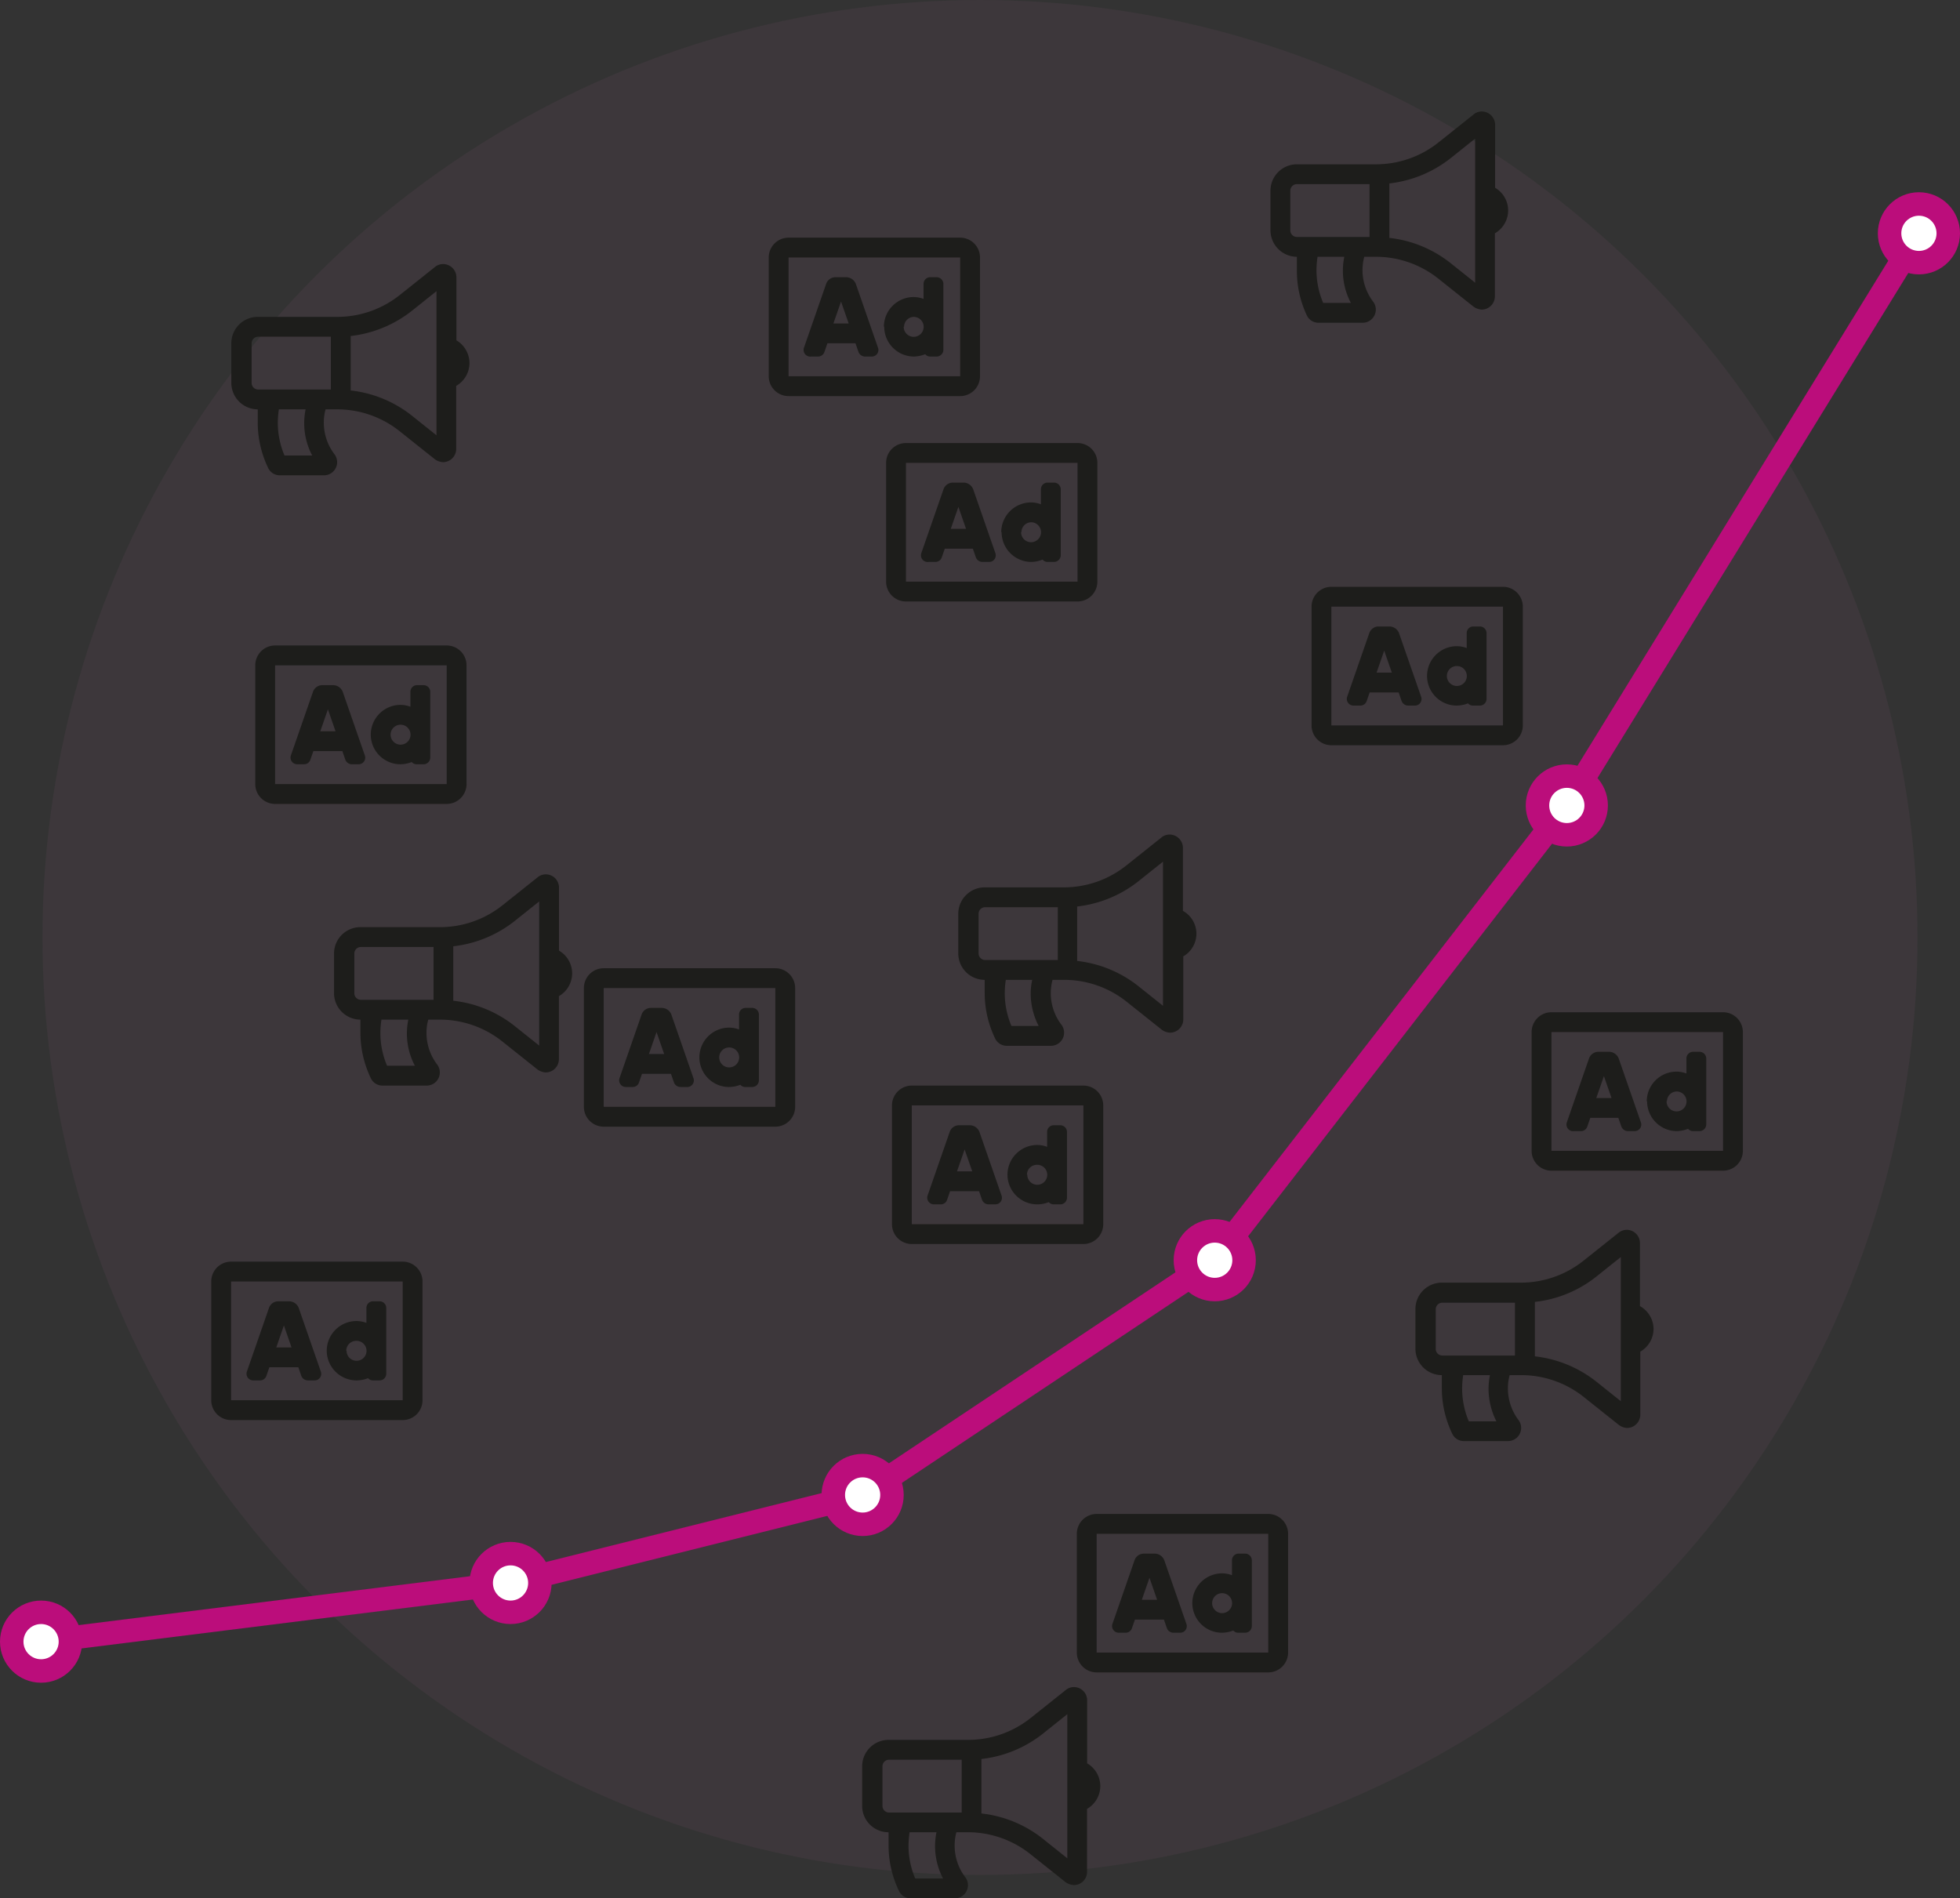 <svg xmlns="http://www.w3.org/2000/svg" id="Ebene_1" data-name="Ebene 1" width="167" height="161.75" viewBox="0 0 167 161.75"><rect x="0" y="0" width="167" height="161.75" fill="#333333" stroke="none"/><defs><style>.cls-1{fill:#9b5e85;opacity:0.1;}.cls-2{fill:none;}.cls-2,.cls-3{stroke:#bb0d7b;stroke-miterlimit:10;stroke-width:2px;}.cls-3{fill:#fff;}.cls-4{fill:#1d1d1b;}</style></defs><circle class="cls-1" cx="83.5" cy="79.88" r="79.88"></circle><line class="cls-2" x1="3.5" y1="139.88" x2="43.5" y2="134.88"></line><line class="cls-2" x1="43.5" y1="134.88" x2="73.5" y2="127.38"></line><line class="cls-2" x1="103.5" y1="107.38" x2="73.5" y2="127.38"></line><line class="cls-2" x1="133.5" y1="68.63" x2="103.5" y2="107.38"></line><line class="cls-2" x1="163.5" y1="19.88" x2="133.5" y2="68.63"></line><circle class="cls-3" cx="43.5" cy="134.88" r="2.5"></circle><circle class="cls-3" cx="73.5" cy="127.38" r="2.5"></circle><circle class="cls-3" cx="103.5" cy="107.38" r="2.5"></circle><circle class="cls-3" cx="133.5" cy="68.63" r="2.5"></circle><circle class="cls-3" cx="163.5" cy="19.88" r="2.5"></circle><circle class="cls-3" cx="3.5" cy="139.88" r="2.5"></circle><path class="cls-4" d="M112.5,129.19v10.12a1.69,1.69,0,0,1-1.69,1.69H96.19a1.69,1.69,0,0,1-1.69-1.69V129.19a1.69,1.69,0,0,1,1.69-1.69h14.62A1.69,1.69,0,0,1,112.5,129.19Zm-1.69,0H96.19v10.12h14.62Zm-13.28,7.69,1.89-5.44a.84.84,0,0,1,.8-.56h.94a.89.89,0,0,1,.79.56l1.89,5.44a.56.56,0,0,1-.53.74h-.6a.6.6,0,0,1-.53-.37l-.26-.75H99.45l-.26.75a.56.56,0,0,1-.53.37h-.59A.57.57,0,0,1,97.53,136.88Zm2.51-2.07h1.3l-.65-1.87Zm4.3.28a2.54,2.54,0,0,1,2.54-2.53,2.41,2.41,0,0,1,.84.16v-1.28a.56.56,0,0,1,.56-.56h.56a.57.57,0,0,1,.57.56v5.62a.57.57,0,0,1-.57.56h-.56a.54.54,0,0,1-.42-.19,2.67,2.67,0,0,1-1,.19A2.54,2.54,0,0,1,104.34,135.09Zm1.69,0a.85.85,0,1,0,.85-.84A.85.85,0,0,0,106,135.09Z" transform="translate(-76.5 -20)"></path><path class="cls-4" d="M144.25,104.19v10.12a1.69,1.69,0,0,1-1.69,1.69H127.94a1.69,1.69,0,0,1-1.69-1.69V104.19a1.69,1.69,0,0,1,1.69-1.69h14.62A1.69,1.69,0,0,1,144.25,104.19Zm-1.69,0H127.94v10.12h14.62Zm-13.28,7.69,1.89-5.44a.84.84,0,0,1,.8-.56h.94a.89.89,0,0,1,.79.56l1.89,5.44a.56.56,0,0,1-.53.74h-.6a.6.6,0,0,1-.53-.37l-.26-.75H131.2l-.26.75a.56.56,0,0,1-.53.37h-.59A.57.57,0,0,1,129.28,111.88Zm2.51-2.07h1.3l-.65-1.87Zm4.3.28a2.54,2.54,0,0,1,2.53-2.53,2.42,2.42,0,0,1,.85.16v-1.28a.56.56,0,0,1,.56-.56h.56a.57.57,0,0,1,.57.56v5.62a.57.57,0,0,1-.57.56H140a.54.54,0,0,1-.42-.19,2.68,2.68,0,0,1-1,.19A2.53,2.53,0,0,1,136.09,110.09Zm1.69,0a.85.85,0,1,0,.84-.84A.85.85,0,0,0,137.78,110.09Z" transform="translate(-76.5 -20)"></path><path class="cls-4" d="M170.5,114.19v10.12a1.69,1.69,0,0,1-1.69,1.69H154.19a1.69,1.69,0,0,1-1.69-1.69V114.19a1.69,1.69,0,0,1,1.69-1.69h14.62A1.69,1.69,0,0,1,170.5,114.19Zm-1.69,0H154.19v10.12h14.62Zm-13.28,7.69,1.89-5.44a.84.84,0,0,1,.8-.56h.94a.89.89,0,0,1,.79.56l1.89,5.44a.56.56,0,0,1-.53.74h-.6a.6.6,0,0,1-.53-.37l-.26-.75h-2.47l-.26.75a.56.56,0,0,1-.53.37h-.59A.57.57,0,0,1,155.53,121.88Zm2.51-2.07h1.3l-.65-1.87Zm4.3.28a2.54,2.54,0,0,1,2.54-2.53,2.41,2.41,0,0,1,.84.16v-1.28a.56.56,0,0,1,.56-.56h.56a.57.57,0,0,1,.57.56v5.62a.57.57,0,0,1-.57.56h-.56a.54.54,0,0,1-.42-.19,2.67,2.67,0,0,1-1,.19A2.54,2.54,0,0,1,162.34,120.09Zm1.69,0a.85.85,0,1,0,.85-.84A.85.85,0,0,0,164,120.09Z" transform="translate(-76.5 -20)"></path><path class="cls-4" d="M206.25,71.69V81.81a1.69,1.69,0,0,1-1.69,1.69H189.94a1.69,1.69,0,0,1-1.69-1.69V71.69A1.69,1.69,0,0,1,189.94,70h14.62A1.69,1.69,0,0,1,206.25,71.69Zm-1.69,0H189.94V81.81h14.62Zm-13.28,7.69,1.89-5.44a.84.84,0,0,1,.8-.56h.94a.89.89,0,0,1,.79.56l1.89,5.44a.56.56,0,0,1-.53.74h-.6a.6.6,0,0,1-.53-.37l-.26-.75H193.2l-.26.75a.56.56,0,0,1-.53.37h-.59A.57.57,0,0,1,191.28,79.38Zm2.51-2.07h1.3l-.65-1.87Zm4.3.28a2.54,2.54,0,0,1,2.53-2.53,2.42,2.42,0,0,1,.85.16V73.94a.56.56,0,0,1,.56-.56h.56a.57.57,0,0,1,.57.56v5.62a.57.57,0,0,1-.57.56H202a.54.54,0,0,1-.42-.19,2.68,2.68,0,0,1-1,.19A2.53,2.53,0,0,1,198.09,77.59Zm1.69,0a.85.85,0,1,0,.84-.84A.85.85,0,0,0,199.78,77.59Z" transform="translate(-76.5 -20)"></path><path class="cls-4" d="M160,41.94V52.06a1.69,1.69,0,0,1-1.69,1.69H143.69A1.69,1.69,0,0,1,142,52.06V41.94a1.69,1.69,0,0,1,1.69-1.69h14.62A1.69,1.69,0,0,1,160,41.94Zm-1.69,0H143.69V52.06h14.62ZM145,49.63l1.89-5.44a.85.85,0,0,1,.8-.57h.94a.9.9,0,0,1,.79.57l1.89,5.44a.56.56,0,0,1-.53.75h-.6a.61.61,0,0,1-.53-.38l-.26-.75H147l-.26.75a.57.57,0,0,1-.53.38h-.59A.57.57,0,0,1,145,49.63Zm2.51-2.07h1.3l-.65-1.87Zm4.3.28a2.54,2.54,0,0,1,2.54-2.53,2.41,2.41,0,0,1,.84.16V44.19a.57.57,0,0,1,.56-.57h.56a.58.58,0,0,1,.57.57v5.62a.58.58,0,0,1-.57.57h-.56a.55.55,0,0,1-.42-.2,2.68,2.68,0,0,1-1,.2A2.54,2.54,0,0,1,151.84,47.84Zm1.69,0a.85.85,0,1,0,.85-.84A.85.85,0,0,0,153.53,47.84Z" transform="translate(-76.5 -20)"></path><path class="cls-4" d="M116.25,76.69V86.81a1.69,1.69,0,0,1-1.69,1.69H99.94a1.69,1.69,0,0,1-1.69-1.69V76.69A1.69,1.69,0,0,1,99.94,75h14.62A1.69,1.69,0,0,1,116.25,76.69Zm-1.69,0H99.94V86.81h14.62Zm-13.28,7.69,1.89-5.44a.84.84,0,0,1,.8-.56h.94a.89.89,0,0,1,.79.56l1.89,5.44a.56.56,0,0,1-.53.74h-.6a.6.6,0,0,1-.53-.37l-.26-.75H103.2l-.26.75a.56.56,0,0,1-.53.37h-.59A.57.57,0,0,1,101.28,84.38Zm2.51-2.07h1.3l-.65-1.87Zm4.3.28a2.54,2.54,0,0,1,2.53-2.53,2.42,2.42,0,0,1,.85.16V78.94a.56.56,0,0,1,.56-.56h.56a.57.57,0,0,1,.57.56v5.62a.57.57,0,0,1-.57.56H112a.54.54,0,0,1-.42-.19,2.68,2.68,0,0,1-1,.19A2.53,2.53,0,0,1,108.09,82.59Zm1.69,0a.85.85,0,1,0,.84-.84A.85.85,0,0,0,109.78,82.59Z" transform="translate(-76.5 -20)"></path><path class="cls-4" d="M225,107.94v10.12a1.69,1.69,0,0,1-1.69,1.69H208.69a1.69,1.69,0,0,1-1.69-1.69V107.94a1.69,1.69,0,0,1,1.69-1.69h14.62A1.69,1.69,0,0,1,225,107.94Zm-1.69,0H208.69v10.12h14.62ZM210,115.63l1.89-5.44a.85.85,0,0,1,.8-.57h.94a.9.9,0,0,1,.79.57l1.89,5.44a.56.56,0,0,1-.53.75h-.6a.61.61,0,0,1-.53-.38l-.26-.75H212l-.26.75a.57.57,0,0,1-.53.38h-.59A.57.57,0,0,1,210,115.63Zm2.51-2.07h1.3l-.65-1.87Zm4.3.28a2.54,2.54,0,0,1,2.54-2.53,2.41,2.41,0,0,1,.84.16v-1.28a.57.57,0,0,1,.56-.57h.56a.58.58,0,0,1,.57.57v5.62a.58.58,0,0,1-.57.57h-.56a.55.55,0,0,1-.42-.2,2.68,2.68,0,0,1-1,.2A2.54,2.54,0,0,1,216.84,113.84Zm1.69,0a.85.85,0,1,0,.85-.84A.85.85,0,0,0,218.53,113.84Z" transform="translate(-76.5 -20)"></path><path class="cls-4" d="M186.25,150.69v10.12a1.69,1.69,0,0,1-1.69,1.69H169.94a1.69,1.69,0,0,1-1.69-1.69V150.69a1.69,1.69,0,0,1,1.69-1.69h14.62A1.69,1.69,0,0,1,186.25,150.69Zm-1.69,0H169.94v10.12h14.62Zm-13.28,7.69,1.89-5.44a.84.84,0,0,1,.8-.56h.94a.89.89,0,0,1,.79.56l1.89,5.44a.56.56,0,0,1-.53.74h-.6a.6.6,0,0,1-.53-.37l-.26-.75H173.2l-.26.75a.56.56,0,0,1-.53.37h-.59A.57.57,0,0,1,171.28,158.38Zm2.51-2.07h1.3l-.65-1.87Zm4.3.28a2.54,2.54,0,0,1,2.53-2.53,2.42,2.42,0,0,1,.85.16v-1.28a.56.56,0,0,1,.56-.56h.56a.57.57,0,0,1,.57.56v5.62a.57.57,0,0,1-.57.56H182a.54.54,0,0,1-.42-.19,2.68,2.68,0,0,1-1,.19A2.53,2.53,0,0,1,178.09,156.59Zm1.69,0a.85.85,0,1,0,.84-.84A.85.85,0,0,0,179.78,156.59Z" transform="translate(-76.5 -20)"></path><path class="cls-4" d="M116.5,50.94a2.25,2.25,0,0,1-1.13,1.94v5.37a1.13,1.13,0,0,1-1.12,1.13,1.35,1.35,0,0,1-.7-.25l-3-2.39a8.54,8.54,0,0,0-5.31-1.86h-1a4.09,4.09,0,0,0-.15,1.12,4.44,4.44,0,0,0,.92,2.72,1.12,1.12,0,0,1-.91,1.78h-3.74a1.09,1.09,0,0,1-1-.6,8.94,8.94,0,0,1-.9-3.9l0-1.12a2.26,2.26,0,0,1-2.25-2.26V49.25A2.25,2.25,0,0,1,98.5,47h6.75a8.54,8.54,0,0,0,5.31-1.86l3-2.39a1.07,1.07,0,0,1,.7-.25h0a1.14,1.14,0,0,1,1.13,1.13V49A2.26,2.26,0,0,1,116.5,50.94Zm-11.81-2.25H98.5a.56.56,0,0,0-.56.56v3.37a.56.56,0,0,0,.56.57h6.19ZM103.1,58.81a5.88,5.88,0,0,1-.56-3.93h-2.28a7.92,7.92,0,0,0-.09,1.12,7.13,7.13,0,0,0,.57,2.81Zm10.59-14-2.08,1.66a10.28,10.28,0,0,1-5.23,2.16v4.64a10.2,10.2,0,0,1,5.23,2.16l2.08,1.66Z" transform="translate(-76.5 -20)"></path><path class="cls-4" d="M205,37.94a2.25,2.25,0,0,1-1.13,1.94v5.37a1.13,1.13,0,0,1-1.12,1.13,1.35,1.35,0,0,1-.7-.25l-3-2.39a8.54,8.54,0,0,0-5.31-1.86h-1a4.52,4.52,0,0,0-.15,1.12,4.44,4.44,0,0,0,.92,2.72,1.12,1.12,0,0,1-.91,1.78h-3.74a1.09,1.09,0,0,1-1-.6A8.94,8.94,0,0,1,187,43l0-1.12a2.26,2.26,0,0,1-2.25-2.26V36.25A2.25,2.25,0,0,1,187,34h6.75a8.54,8.54,0,0,0,5.31-1.86l3-2.39a1.07,1.07,0,0,1,.7-.25h0a1.14,1.14,0,0,1,1.13,1.13V36A2.24,2.24,0,0,1,205,37.94Zm-11.81-2.25H187a.56.56,0,0,0-.56.56v3.37a.56.56,0,0,0,.56.57h6.19ZM191.6,45.81a5.88,5.88,0,0,1-.56-3.93h-2.28a7.92,7.92,0,0,0-.09,1.12,7.13,7.13,0,0,0,.57,2.81Zm10.59-14-2.08,1.66a10.28,10.28,0,0,1-5.23,2.16v4.64a10.2,10.2,0,0,1,5.23,2.16l2.08,1.66Z" transform="translate(-76.5 -20)"></path><path class="cls-4" d="M178.44,99.55a2.24,2.24,0,0,1-1.12,1.94v5.37a1.13,1.13,0,0,1-1.13,1.13,1.27,1.27,0,0,1-.7-.25l-3-2.39a8.54,8.54,0,0,0-5.31-1.86h-1a4.58,4.58,0,0,0-.15,1.12,4.44,4.44,0,0,0,.92,2.72,1.12,1.12,0,0,1-.91,1.78h-3.74a1.1,1.1,0,0,1-1-.6,8.94,8.94,0,0,1-.9-3.9l0-1.12a2.25,2.25,0,0,1-2.25-2.25V97.86a2.25,2.25,0,0,1,2.25-2.25h6.75a8.54,8.54,0,0,0,5.31-1.86l3-2.39a1.07,1.07,0,0,1,.7-.25h0a1.14,1.14,0,0,1,1.13,1.13v5.37A2.24,2.24,0,0,1,178.44,99.55ZM166.63,97.3h-6.19a.56.56,0,0,0-.56.56v3.38a.56.56,0,0,0,.56.56h6.19ZM165,107.42a6,6,0,0,1-.68-2.81,5.35,5.35,0,0,1,.13-1.12H162.2a7.92,7.92,0,0,0-.09,1.12,7.13,7.13,0,0,0,.57,2.81Zm10.59-14-2.08,1.66a10.28,10.28,0,0,1-5.23,2.16v4.64a10.2,10.2,0,0,1,5.23,2.16l2.08,1.66Z" transform="translate(-76.5 -20)"></path><path class="cls-4" d="M125.25,102.94a2.25,2.25,0,0,1-1.13,1.94v5.37a1.13,1.13,0,0,1-1.12,1.13,1.35,1.35,0,0,1-.7-.25l-3-2.39a8.54,8.54,0,0,0-5.31-1.86h-1a4.09,4.09,0,0,0-.15,1.12,4.44,4.44,0,0,0,.92,2.72,1.12,1.12,0,0,1-.91,1.78h-3.74a1.09,1.09,0,0,1-1-.6,8.94,8.94,0,0,1-.9-3.9l0-1.12a2.26,2.26,0,0,1-2.25-2.26v-3.37A2.25,2.25,0,0,1,107.25,99H114a8.54,8.54,0,0,0,5.31-1.86l3-2.39a1.07,1.07,0,0,1,.7-.25h0a1.13,1.13,0,0,1,1.12,1.13V101A2.25,2.25,0,0,1,125.25,102.94Zm-11.81-2.25h-6.19a.56.56,0,0,0-.56.56v3.37a.56.56,0,0,0,.56.57h6.19Zm-1.59,10.12a5.88,5.88,0,0,1-.56-3.93H109a7.92,7.92,0,0,0-.09,1.12,7.13,7.13,0,0,0,.57,2.81Zm10.59-14-2.08,1.66a10.28,10.28,0,0,1-5.24,2.16v4.64a10.19,10.19,0,0,1,5.24,2.16l2.08,1.66Z" transform="translate(-76.5 -20)"></path><path class="cls-4" d="M217.39,133.23a2.25,2.25,0,0,1-1.13,1.94v5.37a1.13,1.13,0,0,1-1.12,1.13,1.24,1.24,0,0,1-.7-.25l-3-2.39a8.56,8.56,0,0,0-5.31-1.86h-1a4.15,4.15,0,0,0-.15,1.12,4.47,4.47,0,0,0,.92,2.73,1.12,1.12,0,0,1-.92,1.77h-3.73a1.09,1.09,0,0,1-1-.6,8.94,8.94,0,0,1-.9-3.9l0-1.12a2.25,2.25,0,0,1-2.25-2.25v-3.38a2.25,2.25,0,0,1,2.25-2.25h6.75a8.56,8.56,0,0,0,5.31-1.86l3-2.39a1.13,1.13,0,0,1,.7-.25h0a1.13,1.13,0,0,1,1.12,1.13v5.37A2.25,2.25,0,0,1,217.39,133.23ZM205.58,131h-6.19a.56.56,0,0,0-.56.56v3.38a.56.56,0,0,0,.56.56h6.19ZM204,141.11a6.2,6.2,0,0,1-.67-2.82,6.09,6.09,0,0,1,.12-1.12h-2.28a7.92,7.92,0,0,0-.09,1.12,7.18,7.18,0,0,0,.57,2.82Zm10.6-14-2.08,1.66a10.19,10.19,0,0,1-5.24,2.16v4.64a10.28,10.28,0,0,1,5.24,2.16l2.08,1.66Z" transform="translate(-76.5 -20)"></path><path class="cls-4" d="M170.25,172.19a2.25,2.25,0,0,1-1.13,1.94v5.37a1.12,1.12,0,0,1-1.12,1.12,1.34,1.34,0,0,1-.7-.24l-3-2.39a8.55,8.55,0,0,0-5.31-1.87h-1a4.22,4.22,0,0,0-.15,1.13,4.44,4.44,0,0,0,.92,2.72,1.12,1.12,0,0,1-.91,1.78h-3.74a1.09,1.09,0,0,1-1-.6,8.94,8.94,0,0,1-.9-3.9l0-1.13a2.24,2.24,0,0,1-2.25-2.24V170.5a2.25,2.25,0,0,1,2.25-2.25H159a8.54,8.54,0,0,0,5.31-1.86l3-2.39a1.07,1.07,0,0,1,.7-.25h0a1.13,1.13,0,0,1,1.12,1.13v5.37A2.25,2.25,0,0,1,170.25,172.19Zm-11.81-2.25h-6.19a.56.56,0,0,0-.56.56v3.38a.56.56,0,0,0,.56.56h6.19Zm-1.59,10.12a6,6,0,0,1-.68-2.81,6.29,6.29,0,0,1,.12-1.13H154a8.24,8.24,0,0,0-.09,1.13,7.13,7.13,0,0,0,.57,2.81Zm10.59-14-2.08,1.66a10.28,10.28,0,0,1-5.24,2.16v4.64a10.19,10.19,0,0,1,5.24,2.16l2.08,1.66Z" transform="translate(-76.5 -20)"></path><path class="cls-4" d="M170,59.44V69.56a1.69,1.69,0,0,1-1.69,1.69H153.69A1.69,1.69,0,0,1,152,69.56V59.44a1.69,1.69,0,0,1,1.69-1.69h14.62A1.69,1.69,0,0,1,170,59.44Zm-1.69,0H153.69V69.56h14.62ZM155,67.13l1.89-5.44a.85.85,0,0,1,.8-.57h.94a.9.9,0,0,1,.79.57l1.89,5.44a.56.56,0,0,1-.53.75h-.6a.61.61,0,0,1-.53-.38l-.26-.75H157l-.26.75a.57.57,0,0,1-.53.38h-.59A.57.57,0,0,1,155,67.13Zm2.51-2.07h1.3l-.65-1.87Zm4.3.28a2.54,2.54,0,0,1,2.54-2.53,2.41,2.41,0,0,1,.84.16V61.69a.57.57,0,0,1,.56-.57h.56a.58.58,0,0,1,.57.57v5.62a.58.58,0,0,1-.57.57h-.56a.55.55,0,0,1-.42-.2,2.68,2.68,0,0,1-1,.2A2.54,2.54,0,0,1,161.84,65.34Zm1.69,0a.85.85,0,1,0,.85-.84A.85.85,0,0,0,163.53,65.34Z" transform="translate(-76.5 -20)"></path></svg>